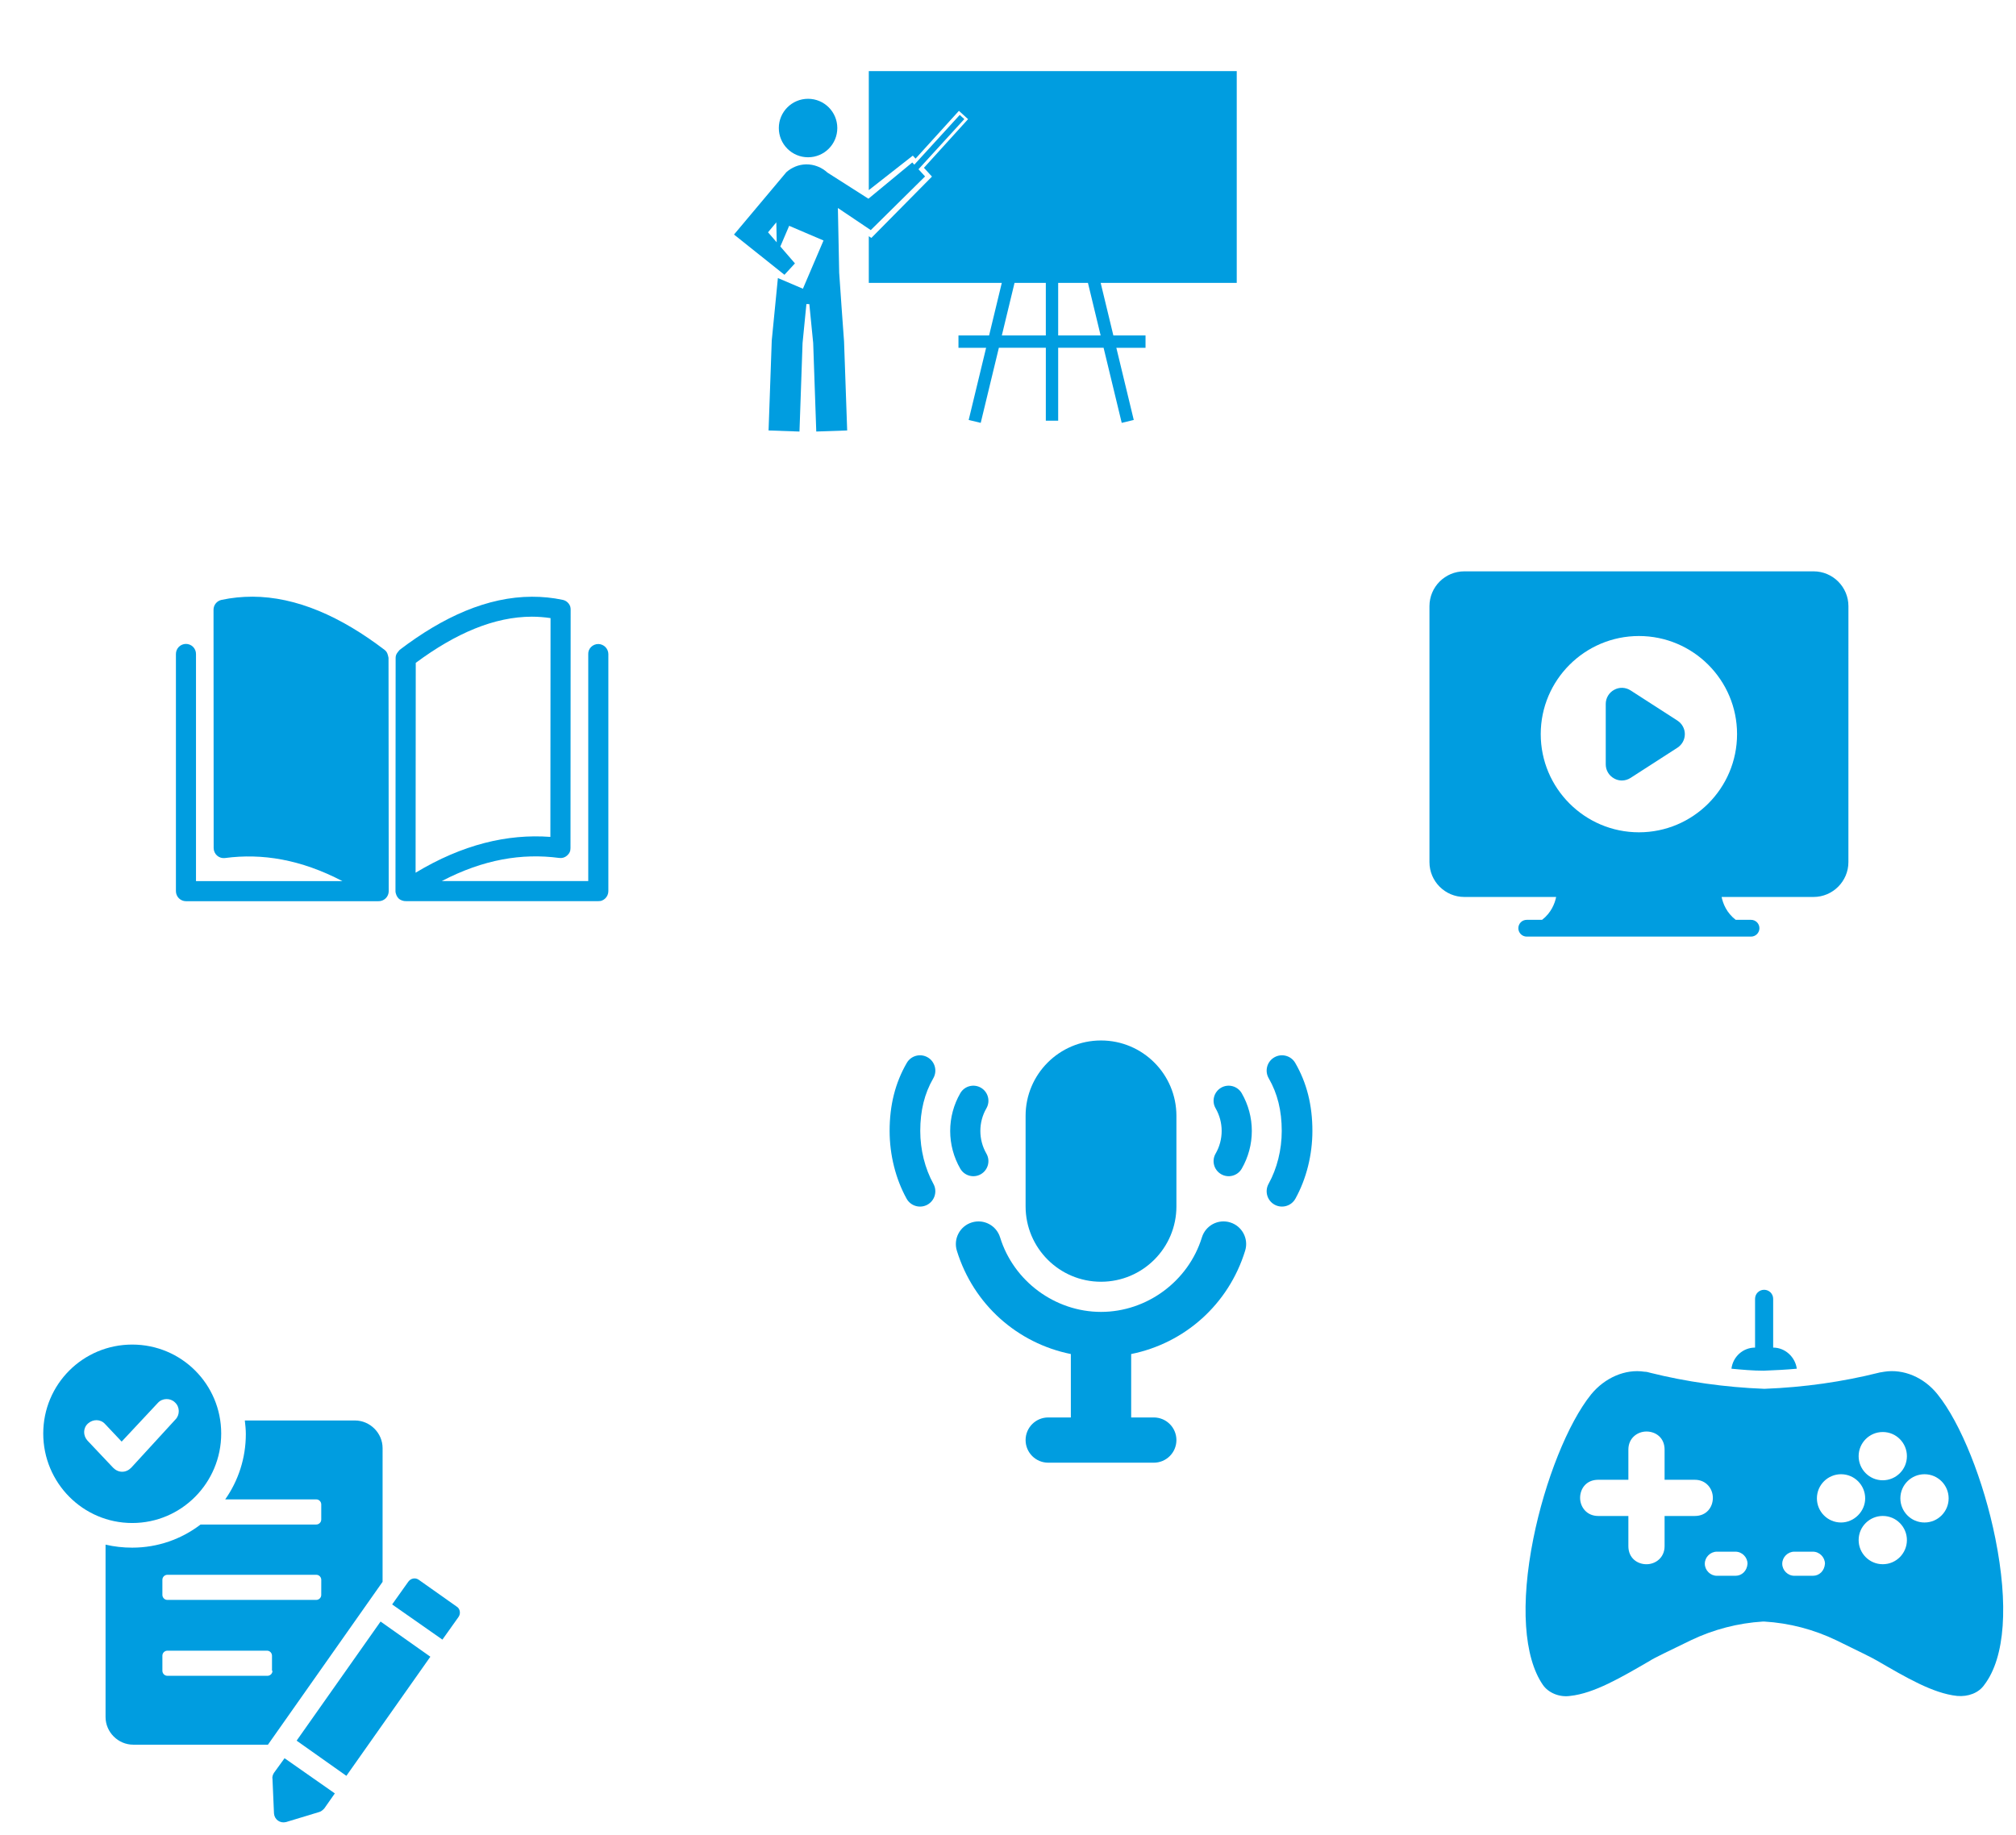 <svg width="401" height="365" viewBox="0 0 401 365" fill="none" xmlns="http://www.w3.org/2000/svg">
<path fill-rule="evenodd" clip-rule="evenodd" d="M105.821 118.719C107.856 118.715 109.915 118.91 111.946 119.344C112.391 119.438 112.786 119.68 113.071 120.031C113.215 120.207 113.34 120.41 113.415 120.625C113.489 120.84 113.508 121.086 113.508 121.313C113.497 137.118 113.485 152.915 113.477 168.719C113.477 169.004 113.438 169.273 113.321 169.531C113.204 169.789 113.004 170.031 112.79 170.219C112.575 170.406 112.34 170.543 112.071 170.625C111.797 170.707 111.508 170.726 111.227 170.687C103.844 169.711 96.168 170.957 87.883 175.281H117.008V130.125C117.004 129.859 117.035 129.621 117.133 129.375C117.231 129.129 117.387 128.906 117.571 128.719C117.754 128.531 117.985 128.383 118.227 128.281C118.469 128.18 118.742 128.125 119.008 128.125C119.274 128.125 119.516 128.18 119.758 128.281C120 128.383 120.231 128.531 120.414 128.719C120.598 128.906 120.754 129.129 120.852 129.375C120.949 129.621 121.012 129.859 121.008 130.125V177.281C121.008 177.543 120.953 177.82 120.852 178.062C120.75 178.305 120.598 178.535 120.414 178.719C120.231 178.902 120 179.055 119.758 179.156C119.516 179.258 119.27 179.281 119.008 179.281H80.914H80.789C80.519 179.293 80.231 179.25 79.977 179.156C79.723 179.062 79.484 178.937 79.289 178.75C79.094 178.562 78.957 178.34 78.852 178.094C78.746 177.848 78.664 177.551 78.664 177.281L78.695 130.875C78.695 130.16 79.109 129.746 79.508 129.281C88.191 122.668 97.004 118.734 105.82 118.719L105.821 118.719ZM105.79 122.688C98.337 122.699 90.673 125.957 82.696 131.875L82.664 173.625C91.981 168.008 100.937 165.867 109.476 166.5C109.484 151.988 109.5 137.48 109.508 122.969C108.277 122.789 107.031 122.688 105.789 122.688L105.79 122.688Z" fill="#009DE0"/>
<path fill-rule="evenodd" clip-rule="evenodd" d="M50.164 118.707C58.981 118.723 67.817 122.676 76.493 129.289C77.059 129.723 77.153 130.277 77.281 130.879L77.321 177.293C77.321 177.562 77.266 177.828 77.16 178.074C77.055 178.32 76.903 178.547 76.707 178.73C76.516 178.918 76.285 179.062 76.035 179.16C75.785 179.258 75.516 179.301 75.25 179.293H75.16H36.992C36.731 179.293 36.469 179.242 36.227 179.14C35.985 179.039 35.762 178.89 35.578 178.707C35.395 178.523 35.246 178.301 35.145 178.058C35.043 177.816 34.992 177.555 34.992 177.293V130.137C34.989 129.875 35.035 129.61 35.133 129.363C35.231 129.117 35.379 128.891 35.563 128.703C35.746 128.516 35.973 128.363 36.215 128.262C36.457 128.16 36.723 128.106 36.989 128.106C37.254 128.106 37.52 128.16 37.762 128.262C38.004 128.363 38.231 128.516 38.414 128.703C38.598 128.891 38.746 129.117 38.844 129.363C38.942 129.609 38.992 129.875 38.985 130.141V175.297H68.114C59.825 170.973 52.137 169.726 44.762 170.703C44.48 170.738 44.191 170.719 43.922 170.637C43.652 170.555 43.398 170.414 43.184 170.226C42.969 170.039 42.797 169.808 42.68 169.547C42.562 169.289 42.5 169.004 42.5 168.722C42.488 152.917 42.48 137.109 42.472 121.304C42.472 121.078 42.512 120.851 42.586 120.636C42.66 120.422 42.773 120.222 42.918 120.047C43.203 119.695 43.613 119.441 44.054 119.347C46.086 118.914 48.121 118.711 50.156 118.711L50.164 118.707Z" fill="#009DE0"/>
<path d="M204 240V222C204 213.715 210.715 207 219 207C227.285 207 234 213.715 234 222V240C234 248.285 227.285 255 219 255C210.715 255 204 248.285 204 240Z" fill="#009DE0"/>
<path d="M247.672 248.824C244.371 259.527 235.625 267.242 225 269.383V282H229.5C231.984 282 234 284.016 234 286.5C234 288.985 231.984 291 229.5 291H208.5C206.016 291 204 288.985 204 286.5C204 284.016 206.016 282 208.5 282H213V269.383C202.375 267.243 193.629 259.532 190.328 248.828C189.598 246.453 190.93 243.934 193.301 243.203C195.691 242.465 198.195 243.805 198.93 246.18C201.621 254.903 209.875 261 219 261C228.125 261 236.379 254.902 239.07 246.176C239.8 243.805 242.304 242.461 244.699 243.199C247.07 243.934 248.406 246.449 247.671 248.824H247.672Z" fill="#009DE0"/>
<path d="M246.988 217.492C248.304 219.769 249 222.363 249 225C249 227.637 248.304 230.23 246.992 232.504C246.156 233.949 244.312 234.426 242.894 233.602C241.457 232.773 240.964 230.937 241.796 229.504C242.586 228.141 243 226.582 243 225C243 223.418 242.585 221.863 241.796 220.5C240.964 219.066 241.457 217.23 242.89 216.398C244.324 215.57 246.156 216.062 246.988 217.492V217.492Z" fill="#009DE0"/>
<path d="M257.637 211.473C259.934 215.442 261.047 219.864 261.047 225C261.047 229.758 259.848 234.543 257.665 238.477C256.844 239.958 254.977 240.473 253.52 239.665C252.047 238.848 251.516 236.993 252.333 235.52C254.02 232.477 254.95 228.739 254.95 224.997C254.95 220.962 254.102 217.536 252.36 214.524C251.516 213.067 252.012 211.204 253.469 210.36C254.926 209.516 256.797 210.016 257.637 211.473L257.637 211.473Z" fill="#009DE0"/>
<path d="M191.008 232.504C189.695 230.231 189 227.637 189 225C189 222.364 189.695 219.77 191.012 217.492C191.84 216.059 193.668 215.571 195.109 216.399C196.543 217.231 197.035 219.063 196.203 220.5C195.414 221.864 195 223.418 195 225C195 226.582 195.414 228.141 196.203 229.504C197.031 230.938 196.539 232.774 195.105 233.602C193.687 234.426 191.844 233.95 191.008 232.504V232.504Z" fill="#009DE0"/>
<path d="M185.664 235.523C186.477 236.996 185.949 238.851 184.477 239.668C183.02 240.476 181.156 239.961 180.332 238.48C178.152 234.543 176.953 229.757 176.953 225C176.953 219.863 178.066 215.441 180.363 211.473C181.203 210.012 183.066 209.516 184.527 210.36C185.984 211.204 186.481 213.067 185.637 214.524C183.895 217.536 183.047 220.961 183.047 224.997C183.047 228.743 183.981 232.477 185.664 235.524L185.664 235.523Z" fill="#009DE0"/>
<path d="M291.266 178.449H309.532C309.266 179.766 308.532 181.617 306.731 183H303.68C302.762 183 302.012 183.734 302.012 184.668C302.012 185.586 302.762 186.336 303.68 186.336H348.297C349.215 186.336 349.965 185.586 349.965 184.668C349.965 183.734 349.215 183 348.297 183H345.247C343.446 181.617 342.711 179.766 342.446 178.449H360.731C364.547 178.449 367.664 175.332 367.664 171.516L367.668 120.602C367.668 116.77 364.551 113.668 360.735 113.668H291.266C287.434 113.668 284.332 116.766 284.332 120.602V171.52C284.332 175.332 287.434 178.449 291.266 178.449L291.266 178.449ZM326 126.535C336.766 126.535 345.516 135.285 345.516 146.051C345.516 156.836 336.766 165.586 326 165.586C315.234 165.586 306.465 156.836 306.465 146.051C306.465 135.285 315.234 126.535 326 126.535V126.535Z" fill="#009DE0"/>
<path d="M321.082 154.883C321.547 155.149 322.082 155.281 322.598 155.281C323.215 155.281 323.812 155.098 324.332 154.766L333.664 148.75C334.582 148.149 335.129 147.149 335.129 146.051C335.129 144.969 334.578 143.969 333.664 143.367L324.332 137.352C323.348 136.719 322.098 136.668 321.082 137.235C320.047 137.785 319.398 138.867 319.398 140.035V152.086C319.398 153.251 320.051 154.333 321.082 154.883V154.883Z" fill="#009DE0"/>
<path d="M76.101 288.102C76.101 285.102 73.601 282.602 70.601 282.602H48.699C48.801 283.5 48.898 284.403 48.898 285.301C48.898 290.102 47.398 294.602 44.797 298.301H62.899C63.501 298.301 63.899 298.801 63.899 299.301V302.301C63.899 302.903 63.399 303.301 62.899 303.301H39.899C36.098 306.2 31.399 307.903 26.297 307.903C24.496 307.903 22.695 307.704 20.996 307.301V341.602C20.996 344.602 23.496 347.102 26.496 347.102H53.297L76.098 314.704L76.101 288.102ZM54.199 332.399C54.199 333.001 53.699 333.399 53.199 333.399H33.301C32.7 333.399 32.301 332.899 32.301 332.399V329.399C32.301 328.797 32.801 328.399 33.301 328.399H53.102C53.704 328.399 54.102 328.899 54.102 329.399V332.399H54.199ZM63.898 317.301C63.898 317.903 63.398 318.301 62.898 318.301H33.3C32.699 318.301 32.3 317.801 32.3 317.301V314.301C32.3 313.699 32.8 313.301 33.3 313.301H62.903C63.504 313.301 63.903 313.801 63.903 314.301L63.898 317.301Z" fill="#009DE0"/>
<path d="M59 346.301L68.898 353.301L85.601 329.602L75.699 322.602L59 346.301Z" fill="#009DE0"/>
<path d="M90.801 319.602L83.301 314.301C82.602 313.801 81.699 314 81.199 314.699L78 319.199L88 326.199L91.199 321.699C91.699 321 91.5 320 90.801 319.602L90.801 319.602Z" fill="#009DE0"/>
<path d="M54.499 352.699C54.3 353 54.101 353.5 54.199 353.898L54.499 360.796C54.601 361.996 55.698 362.796 56.898 362.496L63.499 360.496C63.898 360.394 64.198 360.097 64.499 359.796L66.601 356.796L56.601 349.796L54.499 352.699Z" fill="#009DE0"/>
<path d="M44 285.199C44 275.398 36.101 267.5 26.301 267.5C16.5 267.5 8.602 275.398 8.602 285.199C8.602 295 16.5 303 26.301 303C36.101 303 44 295 44 285.199ZM24.301 292.801C23.601 292.801 23 292.5 22.5 292L17.398 286.601C16.5 285.601 16.5 284.101 17.5 283.203C18.5 282.305 20 282.305 20.898 283.305L24.199 286.805L31.398 279.105C32.297 278.105 33.898 278.105 34.797 279.004C35.797 279.902 35.797 281.504 34.898 282.402L26.101 292C25.601 292.5 25 292.801 24.3 292.801L24.301 292.801Z" fill="#009DE0"/>
<path d="M357.398 272.301C357.097 270 355.097 268.102 352.699 268.102V258.402C352.699 257.402 351.898 256.602 350.898 256.602C349.898 256.602 349.097 257.402 349.097 258.402V268.102C346.699 268.102 344.699 269.902 344.398 272.301C346.5 272.5 348.699 272.699 350.796 272.699C353.199 272.602 355.3 272.5 357.398 272.301Z" fill="#009DE0"/>
<path d="M396.898 306.102C394.597 294.602 389.999 283.102 385.398 277.403C382.699 274.004 378.597 272.301 374.796 272.903C374.397 273.004 373.995 273.004 373.694 273.102C366.495 274.903 358.893 276 350.995 276.301H350.999H350.898C343.097 276 335.398 274.903 328.199 273.102C327.898 273.001 327.499 272.903 327.097 272.903C323.296 272.301 319.199 274.102 316.495 277.403C311.893 283.102 307.296 294.602 304.995 306.102C302.393 319.102 303.097 329.704 306.893 335.204C307.995 336.805 310.194 337.704 312.292 337.403C317.093 336.903 322.491 333.704 328.19 330.403C329.088 329.801 331.889 328.505 336.389 326.301C340.787 324.2 345.69 322.903 350.69 322.602H350.893C355.995 322.903 360.791 324.204 365.194 326.301C369.694 328.501 372.393 329.801 373.393 330.403C379.092 333.704 384.495 336.903 389.291 337.403C391.49 337.602 393.592 336.801 394.69 335.204C398.897 329.7 399.498 319.102 396.897 306.102H396.898ZM331.101 301.602V307.602C331.101 309.903 329.3 311.203 327.499 311.203C325.698 311.203 323.898 310.004 323.898 307.602V301.602H317.898C315.597 301.602 314.296 299.801 314.296 298C314.296 296.199 315.495 294.399 317.898 294.399H323.898V288.399C323.898 286.098 325.698 284.797 327.499 284.797C329.3 284.797 331.101 285.996 331.101 288.399V294.399H337.101C339.402 294.399 340.702 296.199 340.702 298C340.702 299.801 339.503 301.602 337.101 301.602H331.101ZM345.199 313.5H341.5C340.199 313.5 339.101 312.398 339.101 311.101C339.101 309.801 340.203 308.703 341.5 308.703H345.199C346.5 308.703 347.597 309.805 347.597 311.101C347.5 312.5 346.5 313.5 345.199 313.5ZM374.5 284.898C377.199 284.898 379.301 287.097 379.301 289.699C379.301 292.398 377.101 294.499 374.5 294.499C371.801 294.499 369.699 292.3 369.699 289.699C369.699 287.101 371.801 284.898 374.5 284.898ZM360.602 313.5H356.903C355.602 313.5 354.504 312.398 354.504 311.101C354.504 309.801 355.606 308.703 356.903 308.703H360.602C361.903 308.703 363 309.805 363 311.101C362.899 312.5 361.899 313.5 360.602 313.5ZM366.2 302.898C363.5 302.898 361.399 300.699 361.399 298.097C361.399 295.398 363.598 293.296 366.2 293.296C368.899 293.296 371 295.495 371 298.097C371 300.699 368.801 302.898 366.2 302.898ZM374.5 311.199C371.801 311.199 369.7 308.999 369.7 306.398C369.7 303.699 371.899 301.597 374.5 301.597C377.2 301.597 379.301 303.796 379.301 306.398C379.301 308.999 377.2 311.199 374.5 311.199ZM382.801 302.898C380.102 302.898 378 300.699 378 298.097C378 295.398 380.2 293.296 382.801 293.296C385.5 293.296 387.602 295.495 387.602 298.097C387.602 300.699 385.5 302.898 382.801 302.898Z" fill="#009DE0"/>
<g clip-path="url(#clip0_21_862)">
<path d="M160.73 31.289C163.949 31.289 166.547 28.688 166.547 25.473C166.547 22.262 163.949 19.656 160.73 19.656C157.519 19.656 154.914 22.262 154.914 25.473C154.914 28.688 157.519 31.289 160.73 31.289V31.289ZM166.922 54.246L166.664 41.383L173.203 45.778L184.004 35.102L182.695 33.672L191.809 23.695L190.902 22.867L181.863 32.762L181.461 32.324L172.738 39.535L164.602 34.347C163.469 33.308 161.961 32.679 160.34 32.699C158.828 32.73 157.473 33.324 156.418 34.25L146 46.664L156.035 54.668L158.121 52.402L155.215 49.039L156.973 44.926L163.804 47.844L159.707 57.441L154.722 55.312C154.722 55.324 154.722 55.336 154.726 55.352L153.508 67.746L152.875 85.638L159.023 85.856L159.636 68.251L160.402 60.486C160.527 60.493 160.957 60.505 160.984 60.505L161.75 68.247L162.363 85.852L168.511 85.638L167.89 67.939C167.89 67.939 166.933 54.813 166.921 54.248L166.922 54.246ZM152.77 46.215L154.418 44.23L154.496 48.211L152.77 46.215Z" fill="#009DE0"/>
<path d="M246 14.148H172.812V37.824L181.566 30.961L182.113 31.558L190.738 22.05L192.558 23.707L183.777 33.383L185.375 35.133L173.32 47.336L172.812 46.996V56.277H199.265L196.742 66.734H190.648V69.191H196.148L192.679 83.55L195.074 84.128L198.683 69.19H208.027L208.023 83.694H210.48V69.19H219.515L223.121 84.128L225.515 83.55L222.05 69.191H227.855V66.734H221.457L218.933 56.277H245.999L246 14.148ZM208.023 66.734H199.273L201.801 56.277H208.023V66.734ZM210.48 66.734V56.277H216.402L218.926 66.734H210.48Z" fill="#009DE0"/>
</g>
<defs>
<clipPath id="clip0_21_862">
<rect width="100" height="100" fill="white" transform="translate(146)"/>
</clipPath>
</defs>
</svg>
